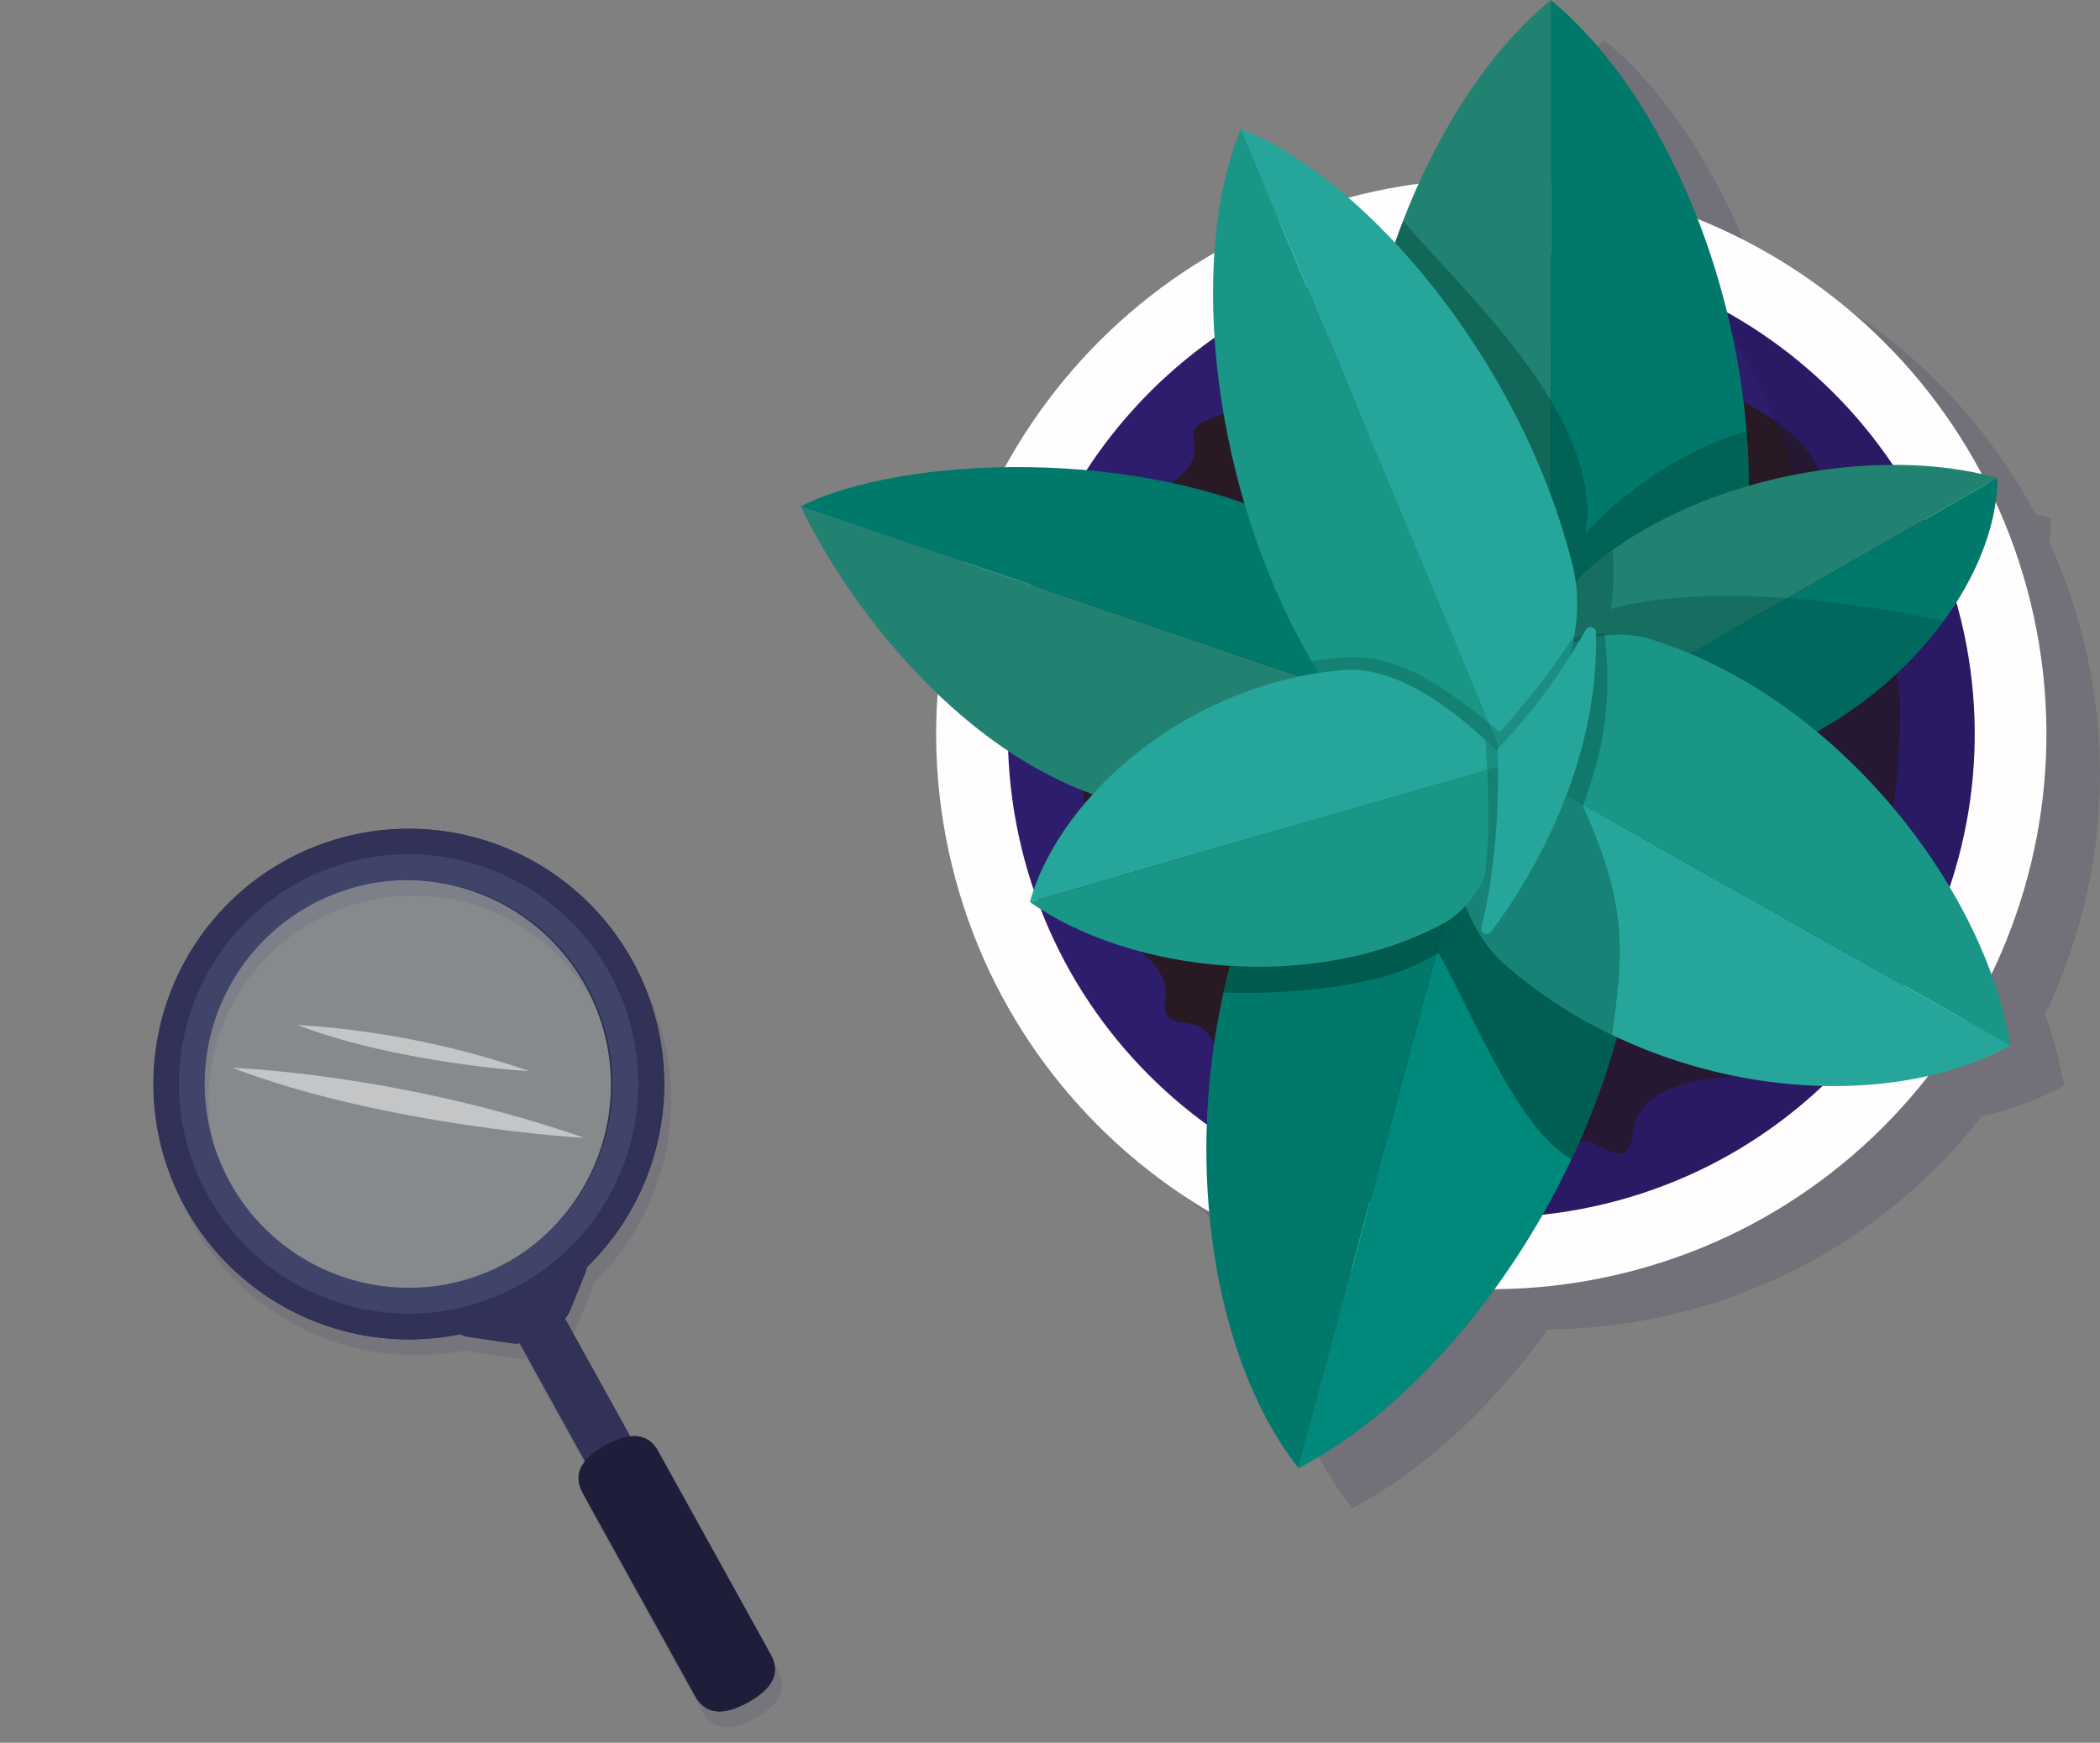 <svg xmlns="http://www.w3.org/2000/svg" xmlns:xlink="http://www.w3.org/1999/xlink" width="705.778" height="585.717" viewBox="0 0 705.778 585.717"><rect x="0" y="0" width="705.778" height="585.717" fill="#808080" stroke="none"/><defs><linearGradient id="a" x1="13.783" y1="6.196" x2="14.783" y2="6.196" gradientUnits="objectBoundingBox"><stop offset="0.01" stop-color="#bae1ff"></stop><stop offset="1" stop-color="#86c0ff"></stop></linearGradient></defs><g transform="translate(-865.418 92.612)"><g transform="translate(1352.848 160.836)"><g transform="translate(-218.348 -253.448)"><g transform="translate(17.994 13.495)" opacity="0.14" style="mix-blend-mode:multiply;isolation:isolate"><circle cx="174.509" cy="174.509" r="174.509" transform="translate(57.611 72.191)" fill="#1c124c"></circle><path d="M195.478,300.715c-7.643-.859-14.035,9.109-22.209,9.379-5.142.175-9.465-3.513-13.747-6.365s-10.239-4.939-14.31-1.8c-1.237.954-2.2,2.339-3.671,2.857-2.506.886-5.007-1.084-7.175-2.618-12.87-9.123-33.235-7.031-41.813-20.275-1.219-1.88-2.326-4.166-4.476-4.8-2.834-.837-5.565,1.718-8.516,1.871-7.94.409-7.526-13.819-14.759-17.121-3.477-1.592-8.448-.436-10.558-3.626-1.417-2.137-.567-4.962-.544-7.521.108-12.65-19.681-18.34-19.726-30.985-.009-2.452.787-4.836.994-7.279,1.039-12.141-12.164-23.2-8.4-34.782.814-2.5,2.389-4.737,2.937-7.305,1.417-6.644-4.287-13.549-2.087-19.978.742-2.182,2.344-4.017,2.937-6.239,1.651-6.176-4.8-11.647-5.448-18-.783-7.656,6.725-13.36,13.536-16.937,1.57-.823,3.234-1.7,4.107-3.248,1.736-3.072-.5-6.806-.7-10.328-.688-12.2,21.336-15.331,21.57-27.553.041-2.006-.58-4.026-.229-6,.72-4.031,11.548-6.127,15.407-7.5,9.42-3.365,12.807-5.439,22.8-5.875a15.841,15.841,0,0,0,6.014-.985,4.329,4.329,0,0,0,2.438-4.013c.792-10.135,11.453-16.964,20.176-11.736a20.206,20.206,0,0,1,1.979,1.35c1.125.859,2.249,1.871,3.653,2.069,4.485.643,6.136-6.694,10.553-7.674,5.245-1.165,8.731,7.3,14.058,6.581,2.546-.346,4.26-2.695,6.406-4.112,7.2-4.755,16.172,1.669,23.914,5.47,1.579.774,3.432,1.444,5.047.751,1.579-.679,2.366-2.411,3.441-3.752,3.333-4.157,9.829-4.494,14.647-2.213,5.709,2.7,8.965,8.237,14.791,10.792,7.135,3.131,13.878,7.517,20.666,11.449,7.009,4.053,14.193,8.255,19.222,14.6,6.491,8.183,8.763,19.15,13.63,27.814l5.857,13.842c2.695,11.327,9.019,21.993,11.413,33.685,1.754,8.561,1.345,17.4.9,26.127-.684,13.181-1.808,27.31-10.108,37.576-1.152,1.426-2.515,2.991-2.339,4.818.126,1.314,1.026,2.4,1.637,3.563,2.69,5.155-.4,11.318-3.419,16.284l-17.692,29.087c-2.965,4.876-6.05,9.883-10.67,13.23-7.319,5.3-17,5.484-25.884,7.117s-18.7,6.28-20.553,15.128c-.661,3.18-.585,7.216-3.482,8.678-3.441,1.736-6.986-2.042-10.67-3.167A8.407,8.407,0,0,0,195.478,300.715Z" transform="translate(68.955 82.99)" fill="#1c124c"></path><path d="M320,145.45a174.339,174.339,0,0,0-114.5-124.414A174.481,174.481,0,0,1,28.5,311.443,174.5,174.5,0,0,0,320,145.45Z" transform="translate(81.712 60.098)" fill="#1c124c" opacity="0.35"></path><path d="M19.406,246.943C-4.85,146.969,56.743,45.9,156.713,21.646S357.745,58.988,382,158.957,344.663,359.989,244.694,384.249,43.662,346.907,19.406,246.943Zm339.175-82.3C337.457,77.584,249.453,23.945,162.394,45.069S21.7,154.2,42.825,241.256,151.958,381.95,239.012,360.826,379.706,251.7,358.581,164.643Z" transform="translate(31.418 43.753)" fill="#1c124c"></path><path d="M48.7,206.7C34.258,127.94,66.76,40.09,111.852,3V270.74S56.031,246.655,48.7,206.7Z" transform="translate(140.251 -3)" fill="#1c124c"></path><path d="M123.187,206.7C137.636,127.94,105.13,40.09,60.042,3V270.74S115.863,246.655,123.187,206.7Z" transform="translate(192.061 -3)" fill="#1c124c"></path><path d="M123.525,124.447c6.6-38.93-42.281-82.3-61.283-104.945-15.088,39.11-21.57,85.691-13.54,129.47,7.328,39.946,63.149,64.036,63.149,64.036S167.673,188.919,175,148.972a224.68,224.68,0,0,0,2.641-58.862C144.753,99.917,123.525,124.447,123.525,124.447Z" transform="translate(140.251 54.732)" fill="#1c124c"></path><path d="M155.161,128.216C149.048,206.319,94.751,284.8,41.2,312.374L109.934,55.6S158.261,88.6,155.161,128.216Z" transform="translate(126.132 181.026)" fill="#1c124c"></path><path d="M55.907,105.809c-34.328,72.974-25.142,163,9.37,206.565L134.014,55.6S73.321,68.8,55.907,105.809Z" transform="translate(102.052 181.026)" fill="#1c124c"></path><path d="M107.69,139.125c10.391,17.58,26.276,59.191,44.823,69.438,11.948-25.344,20.086-52.866,22.236-80.347C177.848,88.6,129.521,55.6,129.521,55.6S68.828,68.8,51.415,105.809A223.66,223.66,0,0,0,35.6,152.544S84.762,154.919,107.69,139.125Z" transform="translate(106.544 181.026)" fill="#1c124c"></path><path d="M120.128,142.425C63.119,132.295,20.64,75.538,4,40.832l184.131,62.749S149.04,147.558,120.128,142.425Z" transform="translate(-4 129.354)" fill="#1c124c"></path><path d="M170.9,57.847C119.575,31.05,38.373,33.78,4,51.1l184.131,62.749S196.935,71.433,170.9,57.847Z" transform="translate(-4 119.082)" fill="#1c124c"></path><path d="M70.738,73.009c36-31.566,97.72-42.218,137.693-30.868L64.278,124.629S52.483,89.015,70.738,73.009Z" transform="translate(193.767 118.504)" fill="#1c124c"></path><path d="M123.86,133.363c48.813-16.968,81.692-60.455,81.656-94.652L61.363,121.2S99.1,141.973,123.86,133.363Z" transform="translate(196.682 121.934)" fill="#1c124c"></path><path d="M78.61,63.983A103.851,103.851,0,0,0,79.2,44.1c-2.933,2.114-5.79,4.305-8.462,6.649-18.255,16.006-6.46,51.62-6.46,51.62s37.738,20.774,62.5,12.164a134.426,134.426,0,0,0,63.577-46.591C112.952,51.562,78.61,63.983,78.61,63.983Z" transform="translate(193.767 140.769)" fill="#1c124c"></path><path d="M122.19,51.988c61.845,19.168,111.9,82.605,120.824,136.524L51.911,80.877S90.827,42.267,122.19,51.988Z" transform="translate(163.615 162.89)" fill="#1c124c"></path><path d="M73.28,137.563c50.6,44.161,125.957,51.363,169.974,27.261L52.151,57.189S47.621,115.165,73.28,137.563Z" transform="translate(163.375 186.578)" fill="#1c124c"></path><path d="M106.785,50.365c-25.281,0-54.634,30.7-54.634,30.7s-4.53,57.976,21.129,80.374a167.15,167.15,0,0,0,15.173,11.678,201.8,201.8,0,0,0,20.891,12c4.2-29.978,4.66-44.463-9.784-76.969C103.173,97.315,110.4,79.259,106.785,50.365Z" transform="translate(163.375 162.705)" fill="#1c124c"></path><path d="M70.081,195.06C33.742,135.51,26.158,55.342,44.214,12.634l90.244,216.3S88.506,225.258,70.081,195.06Z" transform="translate(103.785 30.704)" fill="#1c124c"></path><path d="M148.354,159.351C131.6,91.632,79.959,29.845,36.9,12.634l90.244,216.3S156.856,193.693,148.354,159.351Z" transform="translate(111.099 30.704)" fill="#1c124c"></path><path d="M105.363,83.081C78.314,60.724,64.7,54.746,42.2,59.437c.67,1.147,1.332,2.3,2.024,3.437C62.65,93.072,108.6,96.752,108.6,96.752s17.665-20.981,21.849-46.334C119.938,67.319,105.363,83.081,105.363,83.081Z" transform="translate(129.641 162.89)" fill="#1c124c"></path><path d="M160.085,113.768C116.575,137.2,55.261,130.525,21.127,106.553l160.811-46.5S182.15,101.892,160.085,113.768Z" transform="translate(55.918 196.594)" fill="#1c124c"></path><path d="M126.872,53.121C75.765,57.057,31.545,94.241,21.127,131.1L181.938,84.6S152.793,51.128,126.872,53.121Z" transform="translate(55.918 172.046)" fill="#1c124c"></path><path d="M55.113,104.115c8.03-16.541,7.926-37.976,7.926-37.976s-2.9-3.333-7.683-7.827C56.067,68.294,57.16,89.315,55.113,104.115Z" transform="translate(174.817 190.507)" fill="#1c124c" opacity="0.27"></path><path d="M90,50.77c-4.8,8.507-14.98,24.944-29.2,39.528a1.755,1.755,0,0,0-.517,1.323c.238,4.881,1.228,32.731-5.367,59.11a1.828,1.828,0,0,0,3.221,1.579C69.644,136.961,94.5,98.3,93.441,51.666A1.848,1.848,0,0,0,90,50.77Z" transform="translate(173.88 160.882)" fill="#1c124c"></path></g><g transform="translate(45.541 60.117)"><circle cx="174.509" cy="174.509" r="174.509" transform="translate(12.07 12.075)" fill="#2e1d6d"></circle><path d="M191.478,297.715c-7.643-.859-14.035,9.109-22.209,9.379-5.142.175-9.465-3.513-13.747-6.365s-10.239-4.939-14.31-1.8c-1.237.954-2.2,2.339-3.671,2.857-2.506.886-5.007-1.084-7.175-2.618-12.87-9.123-33.235-7.031-41.813-20.275-1.219-1.88-2.326-4.166-4.476-4.8-2.834-.837-5.565,1.718-8.516,1.871-7.94.409-7.526-13.819-14.759-17.121-3.477-1.592-8.448-.436-10.558-3.626-1.417-2.137-.567-4.962-.544-7.521.108-12.65-19.681-18.34-19.726-30.985-.009-2.452.787-4.836.994-7.279,1.039-12.141-12.164-23.2-8.4-34.782.814-2.5,2.389-4.737,2.937-7.305,1.417-6.644-4.287-13.549-2.087-19.978.742-2.182,2.344-4.017,2.937-6.239,1.651-6.176-4.8-11.647-5.448-18-.783-7.656,6.725-13.36,13.536-16.937,1.57-.823,3.234-1.7,4.107-3.248,1.736-3.072-.5-6.806-.7-10.328-.688-12.2,21.336-15.331,21.57-27.553.04-2.006-.58-4.026-.229-6,.72-4.031,11.548-6.127,15.407-7.5,9.42-3.365,12.807-5.439,22.8-5.875a15.841,15.841,0,0,0,6.014-.985,4.329,4.329,0,0,0,2.438-4.013c.792-10.135,11.453-16.964,20.176-11.737a20.2,20.2,0,0,1,1.979,1.35c1.125.859,2.249,1.871,3.653,2.069,4.485.643,6.136-6.694,10.553-7.674,5.245-1.165,8.731,7.3,14.058,6.581,2.546-.346,4.26-2.695,6.406-4.112,7.2-4.755,16.172,1.669,23.914,5.47,1.579.774,3.432,1.444,5.047.751,1.579-.679,2.366-2.411,3.441-3.752,3.333-4.157,9.829-4.494,14.647-2.213,5.709,2.7,8.965,8.237,14.791,10.792,7.135,3.131,13.878,7.517,20.666,11.449,7.009,4.053,14.193,8.255,19.222,14.6,6.491,8.183,8.763,19.15,13.63,27.814l5.857,13.842c2.695,11.327,9.019,21.993,11.413,33.685,1.754,8.561,1.345,17.4.9,26.127-.684,13.18-1.808,27.31-10.108,37.576-1.152,1.426-2.515,2.991-2.339,4.818.126,1.314,1.026,2.4,1.637,3.563,2.69,5.155-.4,11.318-3.419,16.284l-17.692,29.087c-2.965,4.876-6.05,9.883-10.67,13.23-7.319,5.3-17,5.484-25.884,7.117s-18.7,6.28-20.554,15.128c-.661,3.18-.585,7.216-3.482,8.678-3.441,1.736-6.986-2.042-10.67-3.167A8.412,8.412,0,0,0,191.478,297.715Z" transform="translate(27.414 25.874)" fill="#281924"></path><path d="M316,142.45a174.339,174.339,0,0,0-114.5-124.414,173.621,173.621,0,0,1,47.679,83.689A174.481,174.481,0,0,1,24.5,308.443,174.5,174.5,0,0,0,316,142.45Z" transform="translate(40.171 2.982)" fill="#231652" opacity="0.35"></path><path d="M15.406,243.942C-8.85,143.969,52.743,42.9,152.713,18.646S353.745,55.988,378,155.957,340.663,356.989,240.694,381.249,39.662,343.907,15.406,243.942Zm339.175-82.3C333.456,74.584,245.453,20.945,158.394,42.069S17.7,151.2,38.825,238.256,147.958,378.95,235.012,357.826,375.706,248.7,354.581,161.643Z" transform="translate(-10.124 -13.364)" fill="#fffdfd"></path></g><g transform="translate(185.483)"><path d="M44.7,203.7C30.258,124.94,62.76,37.09,107.852,0V267.74S52.031,243.655,44.7,203.7Z" transform="translate(-41.233)" fill="#228272"></path><path d="M119.187,203.7C133.636,124.94,101.13,37.09,56.042,0V267.74S111.863,243.655,119.187,203.7Z" transform="translate(10.578)" fill="#00796b"></path></g><g transform="translate(185.484 74.234)" opacity="0.5"><path d="M119.525,121.447c6.6-38.93-42.281-82.3-61.283-104.945-15.088,39.11-21.57,85.691-13.54,129.47,7.328,39.946,63.149,64.036,63.149,64.036S163.673,185.919,171,145.972a224.679,224.679,0,0,0,2.641-58.862C140.753,96.917,119.525,121.447,119.525,121.447Z" transform="translate(-41.233 -16.502)" fill="#004d40"></path></g><g transform="translate(136.366 236.628)"><path d="M151.161,125.216C145.048,203.319,90.751,281.8,37.2,309.374L105.934,52.6S154.261,85.6,151.161,125.216Z" transform="translate(-6.233 -52.602)" fill="#00897b"></path><path d="M51.907,102.809c-34.328,72.974-25.142,163,9.37,206.565L130.014,52.6S69.321,65.8,51.907,102.809Z" transform="translate(-30.314 -52.602)" fill="#00796b"></path></g><g transform="translate(142.142 236.628)" opacity="0.7"><path d="M103.69,136.125c10.391,17.58,26.276,59.191,44.823,69.438,11.948-25.344,20.086-52.866,22.236-80.347C173.848,85.6,125.521,52.6,125.521,52.6S64.828,65.8,47.415,102.809A223.661,223.661,0,0,0,31.6,149.544S80.762,151.919,103.69,136.125Z" transform="translate(-31.598 -52.602)" fill="#004d40"></path></g><g transform="translate(0 156.978)"><path d="M116.128,139.425C59.119,129.295,16.64,72.538,0,37.832l184.131,62.749S145.039,144.558,116.128,139.425Z" transform="translate(0 -24.624)" fill="#228272"></path><path d="M166.9,54.847C115.575,28.05,34.373,30.78,0,48.1l184.131,62.749S192.935,68.433,166.9,54.847Z" transform="translate(0 -34.896)" fill="#00796b"></path></g><g transform="translate(254.297 156.235)"><path d="M66.738,70.009c36-31.566,97.72-42.218,137.693-30.868L60.278,121.629S48.483,86.015,66.738,70.009Z" transform="translate(-56.53 -34.731)" fill="#228272"></path><path d="M119.86,130.363c48.813-16.968,81.692-60.455,81.656-94.652L57.363,118.2S95.1,138.973,119.86,130.363Z" transform="translate(-53.614 -31.301)" fill="#00796b"></path></g><g transform="translate(254.297 184.864)" opacity="0.37"><path d="M74.61,60.983A103.85,103.85,0,0,0,75.2,41.1c-2.933,2.114-5.789,4.305-8.462,6.649-18.255,16.006-6.46,51.62-6.46,51.62s37.738,20.774,62.5,12.164a134.426,134.426,0,0,0,63.577-46.591C108.952,48.562,74.61,60.983,74.61,60.983Z" transform="translate(-56.53 -41.095)" fill="#004d40"></path></g><g transform="translate(215.217 213.309)"><path d="M118.191,48.988c61.845,19.168,111.9,82.605,120.824,136.524L47.911,77.877S86.827,39.267,118.191,48.988Z" transform="translate(-47.603 -47.418)" fill="#1a9687"></path><path d="M69.28,134.563c50.6,44.161,125.957,51.363,169.974,27.261L48.151,54.189S43.621,112.165,69.28,134.563Z" transform="translate(-47.842 -23.73)" fill="#26a69a"></path></g><g transform="translate(215.217 213.07)" opacity="0.4"><path d="M102.785,47.365c-25.281,0-54.634,30.7-54.634,30.7s-4.53,57.976,21.129,80.374a167.147,167.147,0,0,0,15.173,11.678,201.789,201.789,0,0,0,20.891,12c4.2-29.978,4.66-44.463-9.784-76.969C99.172,94.315,106.4,76.259,102.785,47.365Z" transform="translate(-47.842 -47.365)" fill="#004d40"></path></g><g transform="translate(138.594 43.338)"><path d="M66.081,192.06C29.742,132.51,22.158,52.342,40.214,9.634l90.244,216.3S84.506,222.258,66.081,192.06Z" transform="translate(-30.809 -9.634)" fill="#1a9687"></path><path d="M144.354,156.351C127.6,88.632,75.959,26.845,32.9,9.634l90.244,216.3S152.856,190.693,144.354,156.351Z" transform="translate(-23.495 -9.634)" fill="#26a69a"></path></g><g transform="translate(171.841 213.308)" opacity="0.27"><path d="M101.363,80.081C74.314,57.724,60.7,51.746,38.2,56.437c.67,1.147,1.332,2.3,2.024,3.437C58.65,90.072,104.6,93.752,104.6,93.752s17.665-20.981,21.849-46.334C115.938,64.319,101.363,80.081,101.363,80.081Z" transform="translate(-38.2 -47.418)" fill="#004d40"></path></g><g transform="translate(77.045 225.081)"><path d="M156.085,110.768C112.575,134.2,51.261,127.525,17.127,103.553l160.811-46.5S178.15,98.892,156.085,110.768Z" transform="translate(-17.127 -25.486)" fill="#1a9687"></path><path d="M122.872,50.121C71.765,54.057,27.545,91.241,17.127,128.1L177.938,81.6S148.793,48.128,122.872,50.121Z" transform="translate(-17.127 -50.035)" fill="#26a69a"></path></g><g transform="translate(229.93 248.819)"><path d="M51.113,101.115c8.03-16.541,7.926-37.976,7.926-37.976s-2.9-3.333-7.683-7.827C52.067,65.294,53.16,86.315,51.113,101.115Z" transform="translate(-51.113 -55.312)" fill="#004d40" opacity="0.27"></path></g><path d="M86,47.77c-4.8,8.507-14.98,24.944-29.2,39.528a1.755,1.755,0,0,0-.517,1.323c.238,4.881,1.228,32.731-5.367,59.11a1.828,1.828,0,0,0,3.221,1.579C65.644,133.961,90.5,95.3,89.441,48.666A1.848,1.848,0,0,0,86,47.77Z" transform="translate(177.88 163.882)" fill="#26a69a"></path></g></g><g transform="translate(1037.418 326.971) rotate(21)"><g transform="translate(-137.949 -125.001)"><g transform="translate(0.121)"><g transform="translate(4.1 4.1)" opacity="0.1" style="mix-blend-mode:multiply;isolation:isolate"><path d="M276.273,229.249,216.487,179.02c-3.639-3.057-7.222-3.074-10.611-1.3L171.19,148.579a8.715,8.715,0,0,0,.64-3.119l.227-13.809a9.65,9.65,0,0,0-.166-1.842,85.794,85.794,0,1,0-31.631,36.277,8.6,8.6,0,0,0,2.885-.138l14.368-3.2a8.7,8.7,0,0,0,2.506-.99l34.745,29.191c-1.164,3.644-.529,7.171,3.11,10.228l59.785,50.229c6.118,5.14,12.08,1.689,17.22-4.43S282.39,234.39,276.273,229.249ZM146.48,137.882l-.018.022a68.829,68.829,0,1,1,.018-.022Z" transform="translate(-8.235 -8)" fill="#1e1358"></path></g><path d="M268.273,221.249,208.487,171.02c-3.639-3.057-7.222-3.074-10.611-1.3L163.19,140.579a8.715,8.715,0,0,0,.64-3.119l.227-13.809a9.648,9.648,0,0,0-.166-1.842,85.794,85.794,0,1,0-31.631,36.277,8.6,8.6,0,0,0,2.885-.138l14.368-3.2a8.7,8.7,0,0,0,2.506-.99l34.745,29.191c-1.164,3.644-.529,7.171,3.11,10.228l59.785,50.229c6.118,5.14,12.08,1.689,17.22-4.43S274.39,226.39,268.273,221.249ZM138.48,129.882l-.018.022a68.776,68.776,0,1,1,.018-.022Z" transform="translate(-0.235 0)" fill="#1e1e3a"></path></g><path d="M198.346,170.314l-35.392-29.735a8.7,8.7,0,0,0,.641-3.119l.227-13.809a9.693,9.693,0,0,0-.166-1.842,85.794,85.794,0,1,0-31.631,36.277,8.6,8.6,0,0,0,2.885-.138l14.369-3.2a8.7,8.7,0,0,0,2.506-.99l35.45,29.784c3.652,3.069,5.936-.064,9-3.716S202,173.382,198.346,170.314ZM41.685,138.28a68.529,68.529,0,1,1,96.56-8.4l-.018.022A68.607,68.607,0,0,1,41.685,138.28Z" transform="translate(0 0)" fill="#323258"></path><circle cx="77.166" cy="77.166" r="77.166" transform="translate(8.605 8.639)" opacity="0.1" fill="url(#a)"></circle><path d="M174.264,159.172c1.3-.043-64.243,20.4-118.5,20.4C55.762,179.574,108.285,161.342,174.264,159.172Z" transform="translate(-27.187 -77.604)" fill="#fff" opacity="0.5"></path><path d="M163.57,131.219c.858-.028-42.373,13.456-78.161,13.456A294.226,294.226,0,0,1,163.57,131.219Z" transform="translate(-41.641 -63.976)" fill="#fff" opacity="0.5"></path><path d="M443.6,399.311c5.14-6.118,7.513-12.586,1.394-17.726l-59.785-50.229c-6.118-5.14-12.08-1.688-17.22,4.43s-7.512,12.586-1.394,17.726l59.786,50.229C432.5,408.881,438.463,405.429,443.6,399.311Z" transform="translate(-176.96 -160.336)" fill="#1e1e3a"></path></g></g></g></svg>